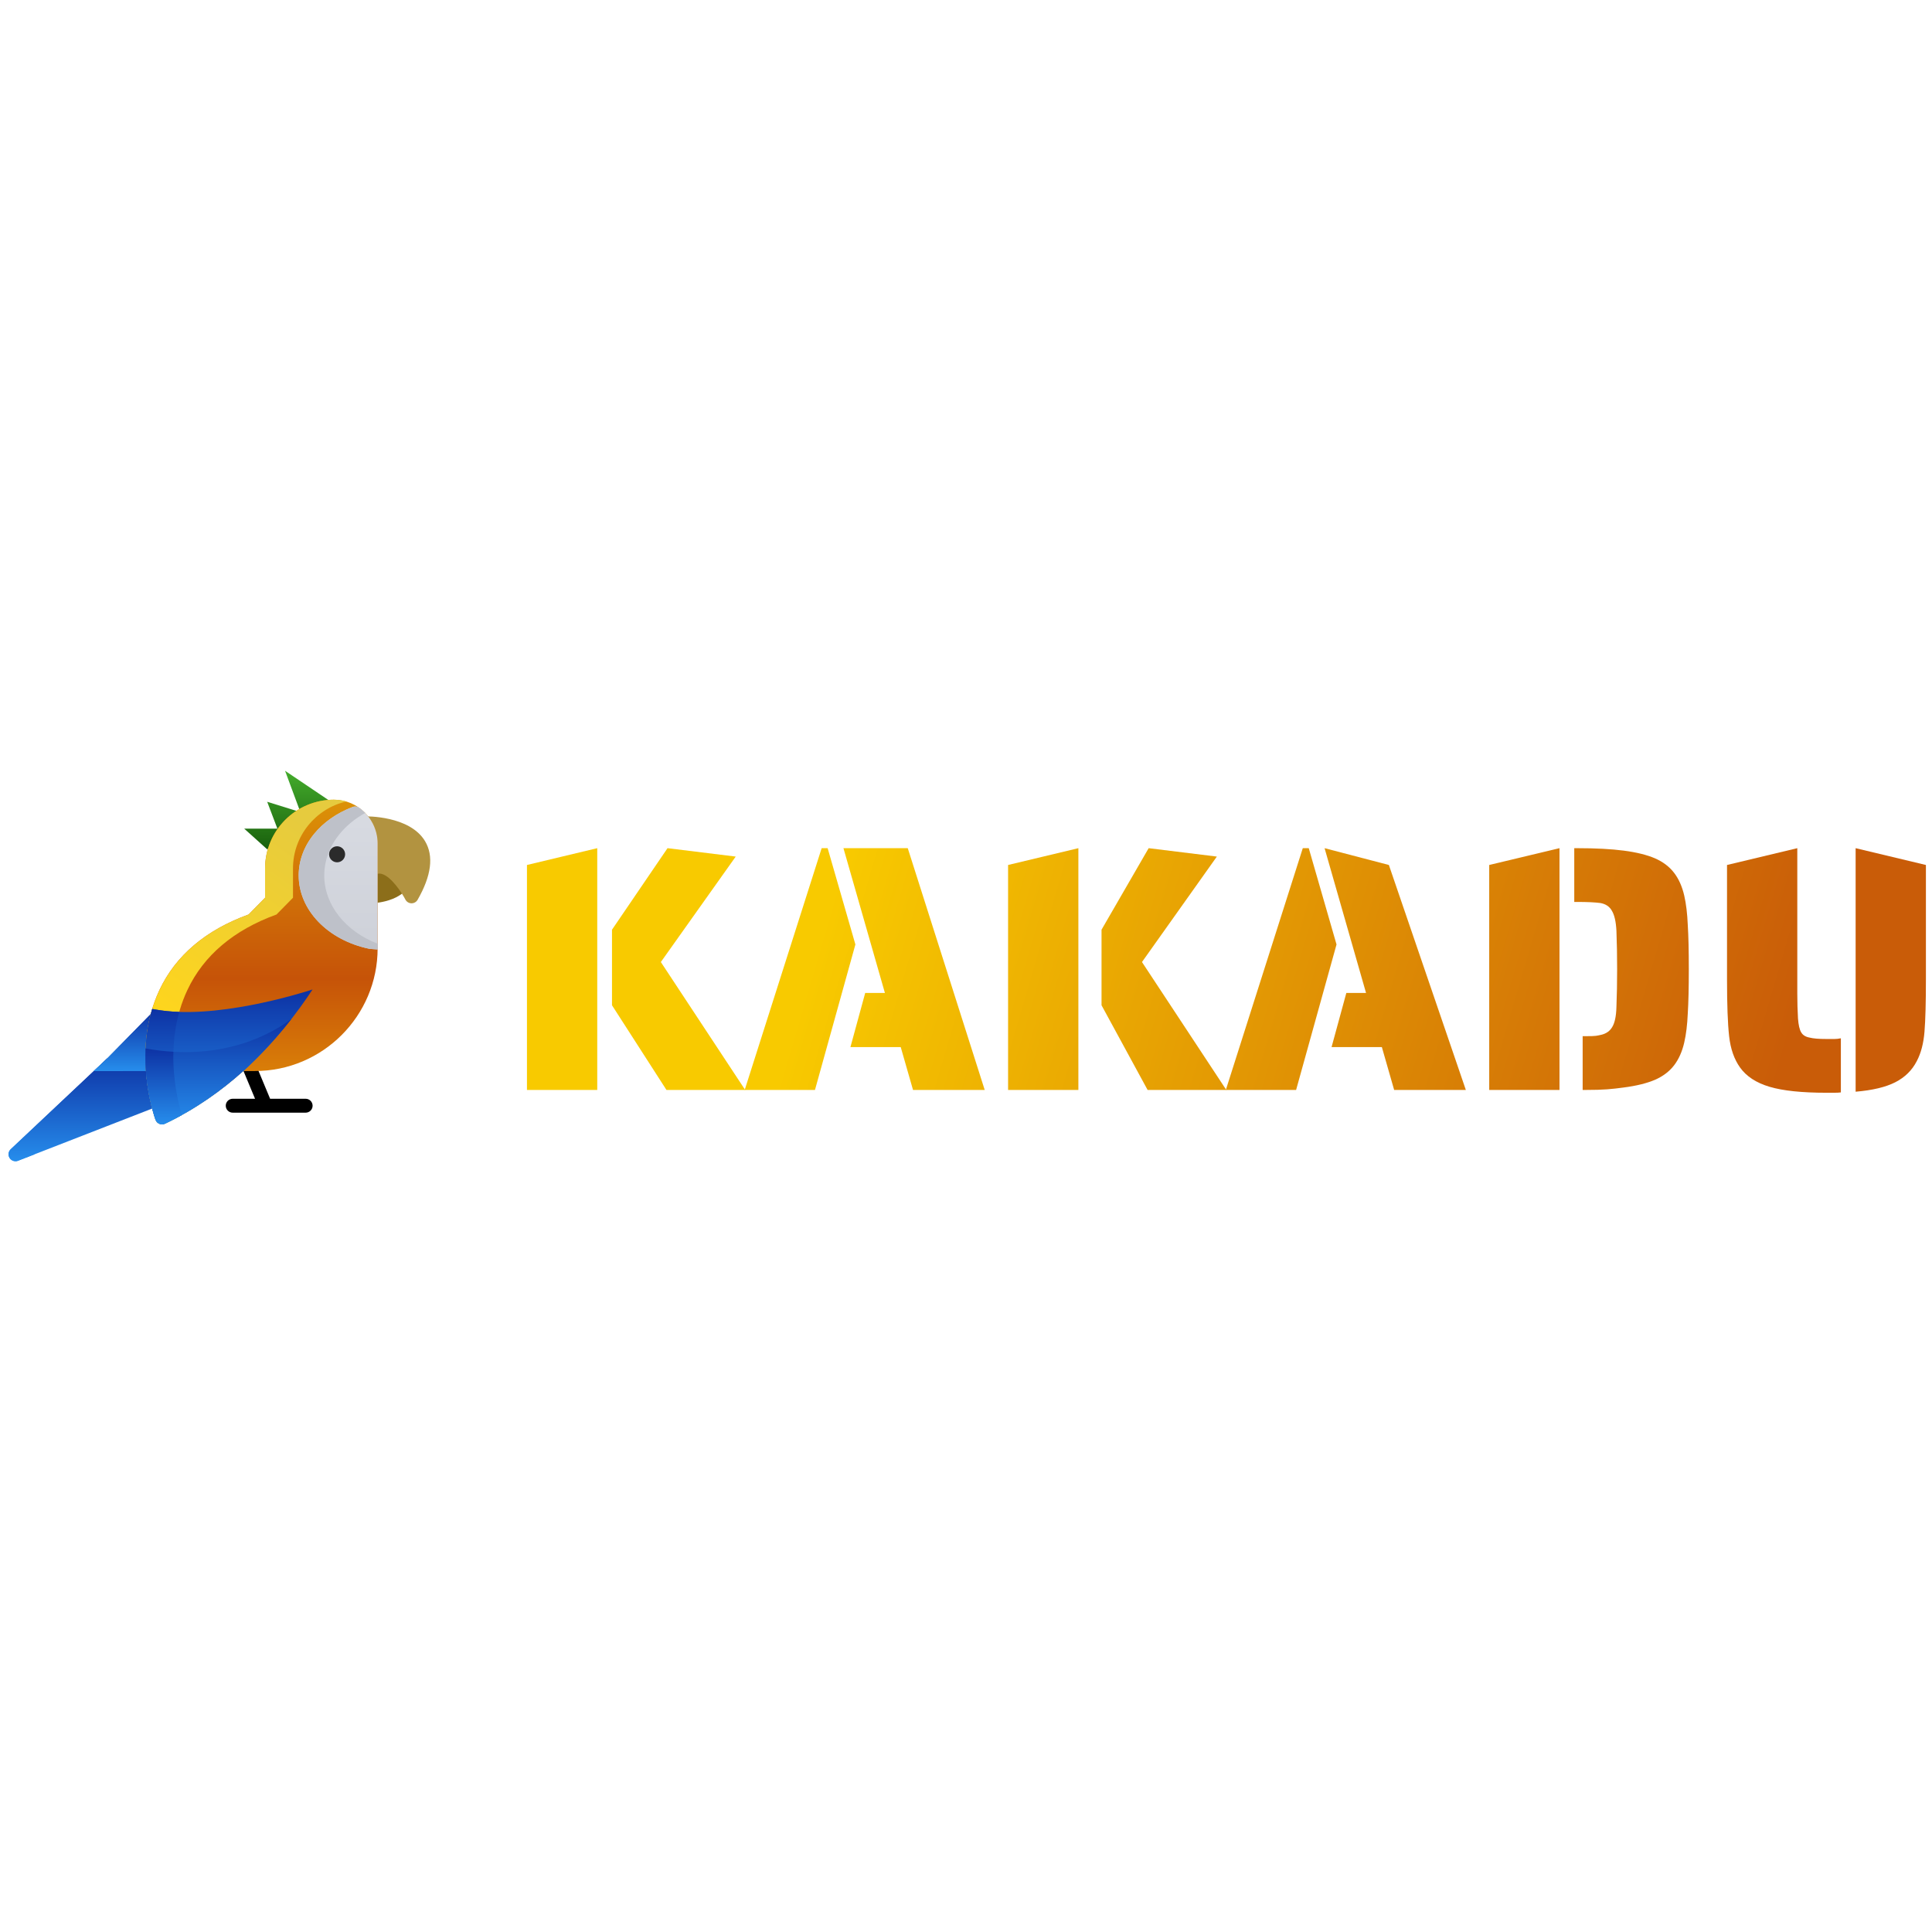 <?xml version="1.0"?>
<svg xmlns="http://www.w3.org/2000/svg" width="160" height="160" viewBox="0 0 212 44" fill="none">
<path d="M57.824 10.915L65.536 9.071V35.601H57.824V10.915ZM67.155 26.308V18.017L73.248 9.071L80.732 9.993L72.515 21.565L81.77 35.601H73.132L67.155 26.308Z" fill="url(#paint0_linear)"/>
<path d="M90.161 9.071H90.817L93.863 19.637L89.428 35.601H81.716L90.161 9.071ZM98.837 30.896H93.319L94.939 24.958H97.102L92.552 9.071H99.609L108.053 35.601H100.187L98.837 30.896Z" fill="url(#paint1_linear)"/>
<path d="M110.618 10.915L118.331 9.071V35.601H110.618V10.915ZM120.872 26.308V18.017L126.043 9.071L133.527 9.993L125.31 21.565L134.564 35.601H125.927L120.872 26.308Z" fill="url(#paint2_linear)"/>
<path d="M142.956 9.071H143.611L146.658 19.637L142.223 35.601H134.511L142.956 9.071ZM151.632 30.896H146.114L147.734 24.958H149.897L145.347 9.071L152.403 10.915L160.848 35.601H152.982L151.632 30.896Z" fill="url(#paint3_linear)"/>
<path d="M163.413 10.915L171.125 9.071V35.601H163.413V10.915ZM173.666 29.701H173.975C175.235 29.701 175.2 29.65 175.714 29.547C176.254 29.418 176.652 29.136 176.909 28.699C177.192 28.236 177.346 27.503 177.372 26.501C177.423 25.215 177.449 23.827 177.449 22.336C177.449 20.871 177.423 19.47 177.372 18.133C177.321 17.13 177.153 16.398 176.871 15.935C176.614 15.472 176.189 15.19 175.598 15.087C175.007 15.01 174.159 14.971 173.053 14.971H172.745V9.071H173.053C175.11 9.071 176.819 9.161 178.182 9.341C179.57 9.521 180.714 9.804 181.614 10.19C182.488 10.575 183.182 11.102 183.696 11.771C184.21 12.439 184.583 13.274 184.814 14.277C185.02 15.177 185.148 16.244 185.2 17.477C185.277 18.686 185.315 20.305 185.315 22.336C185.315 24.393 185.277 26.025 185.2 27.233C185.148 28.442 185.02 29.495 184.814 30.395C184.583 31.398 184.21 32.233 183.696 32.902C183.182 33.57 182.488 34.097 181.614 34.483C180.714 34.868 179.57 35.151 178.182 35.331C176.819 35.511 176.031 35.601 173.975 35.601H173.666V29.701Z" fill="url(#paint4_linear)"/>
<path d="M200.419 35.909C197.72 35.909 195.638 35.691 194.172 35.254C192.707 34.817 191.627 34.11 190.933 33.133C190.291 32.233 189.892 31.089 189.738 29.701C189.584 28.313 189.507 26.244 189.507 23.493V10.915L197.219 9.071V25.035C197.219 25.986 197.244 26.899 197.296 27.773C197.347 28.467 197.463 28.968 197.643 29.277C197.823 29.585 198.131 29.778 198.568 29.855C198.954 29.958 199.571 30.01 200.419 30.01H201.306C201.512 30.01 201.743 29.984 202 29.933V35.871C201.82 35.897 201.563 35.909 201.229 35.909H200.419ZM203.62 9.071L211.332 10.915V23.493C211.332 26.012 211.28 27.915 211.177 29.2C211.075 30.485 210.792 31.565 210.329 32.439C209.815 33.441 209.031 34.213 207.977 34.753C206.923 35.292 205.471 35.639 203.62 35.794V9.071Z" fill="url(#paint5_linear)"/>
<path d="M1.178 42.105L11.695 32.207C11.836 32.074 12.023 32 12.218 32H16.745C17.154 32 17.491 32.323 17.507 32.732C17.556 33.965 17.717 35.217 17.986 36.451C18.066 36.818 17.867 37.188 17.517 37.324L1.977 43.371C1.887 43.407 1.793 43.423 1.701 43.423C1.445 43.423 1.199 43.295 1.056 43.068C0.861 42.759 0.912 42.355 1.178 42.105Z" fill="url(#paint6_linear)"/>
<path d="M15.062 32L3.718 42.694L1.977 43.371C1.887 43.406 1.793 43.423 1.701 43.423C1.445 43.423 1.199 43.294 1.056 43.068C0.861 42.759 0.912 42.355 1.178 42.105L11.695 32.207C11.836 32.074 12.023 32 12.217 32H15.062Z" fill="url(#paint7_linear)"/>
<path d="M40.232 10.799C41.037 10.223 42.703 9.667 44.806 12.409C44.999 12.661 45.015 13.005 44.848 13.275C44.833 13.298 44.818 13.32 44.801 13.341C44.29 14.083 43.435 14.607 42.26 14.9C41.423 15.109 40.714 15.12 40.684 15.12C40.681 15.12 40.678 15.12 40.675 15.12C40.474 15.12 40.282 15.041 40.139 14.9C39.994 14.757 39.912 14.562 39.912 14.358V11.419C39.912 11.173 40.031 10.942 40.232 10.799Z" fill="#8C6E1A"/>
<path d="M40.029 7.105C39.611 7.118 39.259 6.783 39.248 6.362C39.238 5.941 39.571 5.591 39.992 5.58C40.194 5.575 44.966 5.49 46.645 8.309C47.614 9.936 47.337 12.099 45.822 14.738C45.685 14.975 45.433 15.12 45.16 15.12C45.154 15.12 45.149 15.12 45.143 15.12C44.864 15.114 44.611 14.956 44.483 14.708C44.147 14.059 42.943 12.149 41.849 11.885C41.584 11.821 41.358 11.868 41.118 12.04C40.775 12.285 40.299 12.205 40.054 11.862C39.809 11.52 39.889 11.043 40.232 10.799C40.341 10.721 40.453 10.652 40.567 10.594L40.111 7.105C40.062 7.105 40.033 7.105 40.029 7.105Z" fill="#B29340"/>
<path d="M25.535 36.568H27.987L26.397 32.753C26.235 32.364 26.419 31.917 26.808 31.755C27.196 31.593 27.643 31.777 27.805 32.166L29.64 36.568H33.539C33.96 36.568 34.302 36.91 34.302 37.331C34.302 37.752 33.96 38.094 33.539 38.094H29.136C29.134 38.094 29.133 38.094 29.131 38.094L29.129 38.094H25.535C25.114 38.094 24.773 37.752 24.773 37.331C24.772 36.91 25.114 36.568 25.535 36.568Z" fill="black"/>
<path d="M31.279 0.577L36.323 3.979L29.318 9.196L26.796 6.928H30.439L29.318 3.979L32.96 5.113L31.279 0.577Z" fill="url(#paint8_linear)"/>
<path d="M14.242 29.614L16.666 27.148C16.886 26.924 17.221 26.835 17.512 26.952C17.873 27.095 18.063 27.479 17.971 27.846C17.594 29.356 17.438 30.997 17.506 32.722C17.51 32.82 17.499 32.919 17.466 33.011C17.352 33.331 17.058 33.525 16.744 33.525H14.515H12.013H10.294L11.695 32.207L14.242 29.614Z" fill="url(#paint9_linear)"/>
<path d="M13.441 33.525H10.294L11.695 32.207L14.242 29.614L16.666 27.148C16.886 26.924 17.221 26.835 17.512 26.952C17.873 27.095 18.063 27.479 17.971 27.846C17.839 28.377 17.735 28.924 17.657 29.485C17.404 29.702 17.354 29.891 17.041 30.123L13.441 33.525Z" fill="url(#paint10_linear)"/>
<path d="M17.496 24.64C19.285 20.842 22.577 18.053 27.279 16.348L29.086 14.509V11.296C29.086 7.136 32.47 3.752 36.63 3.752C39.281 3.752 41.438 5.909 41.438 8.56V20.058C41.438 27.484 35.397 33.525 27.971 33.525H26.691C24.376 35.606 21.518 37.683 18.112 39.296C18.009 39.345 17.897 39.37 17.785 39.37C17.687 39.37 17.589 39.351 17.496 39.313C17.297 39.231 17.142 39.07 17.069 38.868C16.957 38.562 14.367 31.283 17.496 24.64Z" fill="url(#paint11_linear)"/>
<path d="M17.496 24.64C19.285 20.842 22.577 18.053 27.279 16.348L29.086 14.509V11.296C29.086 7.136 32.47 3.752 36.63 3.752C37.102 3.752 37.558 3.822 37.989 3.949C34.648 4.724 32.15 7.723 32.15 11.296V14.509L30.343 16.348C25.641 18.053 22.349 20.842 20.561 24.64C17.871 30.35 19.406 36.529 19.962 38.347C19.364 38.678 18.747 38.995 18.112 39.296C18.009 39.345 17.897 39.37 17.785 39.37C17.687 39.37 17.589 39.351 17.496 39.313C17.297 39.231 17.142 39.07 17.069 38.868C16.957 38.562 14.367 31.283 17.496 24.64Z" fill="url(#paint12_linear)"/>
<path d="M16.636 26.931C16.658 26.858 16.68 26.784 16.703 26.711C16.798 26.727 16.894 26.744 16.992 26.763C23.442 27.973 32.905 25.028 34.293 24.577C32.724 26.983 30.219 30.313 26.707 33.525H26.691C24.376 35.606 21.518 37.683 18.112 39.297C18.009 39.346 17.897 39.37 17.786 39.37C17.687 39.37 17.589 39.351 17.496 39.313C17.298 39.231 17.142 39.07 17.069 38.868C16.97 38.597 14.928 32.856 16.636 26.931Z" fill="url(#paint13_linear)"/>
<path d="M15.977 31.05C24.601 32.595 30.083 29.253 32.003 27.781C30.599 29.584 28.839 31.576 26.708 33.525H26.691C24.376 35.606 21.518 37.683 18.112 39.297C18.009 39.345 17.897 39.37 17.785 39.37C17.687 39.37 17.589 39.351 17.496 39.313C17.297 39.231 17.142 39.07 17.069 38.868C16.993 38.661 15.788 35.274 15.977 31.05Z" fill="url(#paint14_linear)"/>
<path d="M41.436 20.187C41.123 20.17 40.783 20.128 40.673 20.128C40.621 20.128 40.569 20.122 40.518 20.111C35.96 19.161 32.776 15.853 32.776 12.065C32.776 10.441 33.357 8.869 34.456 7.519C35.497 6.239 36.955 5.216 38.672 4.559C38.905 4.46 39.172 4.485 39.384 4.622C39.413 4.642 39.441 4.663 39.47 4.683C39.5 4.706 39.531 4.729 39.561 4.752C39.6 4.783 39.639 4.813 39.678 4.844C39.703 4.865 39.727 4.886 39.751 4.907C39.822 4.968 39.891 5.03 39.958 5.095C39.985 5.121 40.013 5.147 40.039 5.174C40.071 5.205 40.101 5.238 40.132 5.27C40.162 5.303 40.193 5.336 40.223 5.369C40.249 5.399 40.274 5.428 40.3 5.458C40.336 5.501 40.371 5.544 40.405 5.588C40.423 5.611 40.441 5.633 40.459 5.656C40.626 5.876 40.774 6.11 40.9 6.355C40.901 6.355 40.901 6.356 40.901 6.357C41.116 6.773 41.27 7.22 41.357 7.684C41.359 7.695 41.361 7.707 41.363 7.718C41.376 7.794 41.388 7.871 41.398 7.948C41.4 7.967 41.403 7.987 41.405 8.007C41.413 8.078 41.42 8.149 41.425 8.221C41.426 8.243 41.428 8.264 41.43 8.286C41.435 8.377 41.438 8.469 41.438 8.56V19.363V20.058C41.438 20.101 41.437 20.144 41.436 20.187Z" fill="url(#paint15_linear)"/>
<path d="M34.456 7.519C35.497 6.239 36.955 5.216 38.672 4.559C38.905 4.46 39.172 4.485 39.384 4.622C39.413 4.642 39.441 4.663 39.47 4.683C39.5 4.706 39.531 4.729 39.561 4.752C39.6 4.783 39.639 4.813 39.678 4.844C39.703 4.865 39.727 4.886 39.751 4.907C39.822 4.968 39.891 5.03 39.958 5.095C39.985 5.121 40.013 5.147 40.039 5.174C40.051 5.185 40.063 5.198 40.074 5.21C38.962 5.822 38.005 6.605 37.261 7.519C36.163 8.869 35.582 10.441 35.582 12.065C35.582 15.305 37.912 18.193 41.438 19.555V20.058C41.438 20.101 41.437 20.144 41.436 20.187C41.123 20.17 40.783 20.127 40.673 20.127C40.621 20.127 40.569 20.122 40.518 20.111C35.96 19.161 32.776 15.853 32.776 12.065C32.776 10.441 33.357 8.869 34.456 7.519Z" fill="#BEC1C9"/>
<path d="M36.99 10.622C37.476 10.622 37.871 10.227 37.871 9.742C37.871 9.257 37.476 8.863 36.99 8.863C36.504 8.863 36.109 9.257 36.109 9.742C36.109 10.227 36.504 10.622 36.99 10.622Z" fill="#2B2B2B"/>
<path d="M17.059 38.841C17.057 38.836 17.055 38.83 17.053 38.824C17.051 38.819 17.049 38.814 17.047 38.809C17.045 38.803 17.043 38.796 17.04 38.788C17.038 38.782 17.035 38.775 17.033 38.768C17.03 38.76 17.028 38.753 17.025 38.745C17.022 38.736 17.019 38.727 17.016 38.717C17.013 38.71 17.011 38.702 17.008 38.695C17.004 38.683 17 38.671 16.996 38.659C16.994 38.652 16.991 38.644 16.989 38.637C16.984 38.623 16.98 38.608 16.974 38.593C16.973 38.588 16.971 38.582 16.969 38.577C16.942 38.493 16.911 38.393 16.876 38.277C16.875 38.274 16.874 38.272 16.873 38.269C16.865 38.241 16.857 38.213 16.848 38.184C16.847 38.178 16.845 38.174 16.844 38.169C16.835 38.14 16.827 38.111 16.818 38.081C16.816 38.074 16.814 38.068 16.813 38.061C16.804 38.03 16.795 37.998 16.786 37.966C16.784 37.961 16.783 37.957 16.782 37.953C16.253 36.064 15.303 31.554 16.636 26.931C16.636 26.931 16.636 26.931 16.636 26.931C16.658 26.857 16.68 26.784 16.702 26.711C16.797 26.727 16.894 26.744 16.992 26.763C17.84 26.922 18.741 27.009 19.669 27.039C18.279 31.986 19.483 36.783 19.961 38.348C19.785 38.445 19.607 38.541 19.427 38.636C19.37 38.666 19.312 38.697 19.255 38.727C19.121 38.796 18.986 38.865 18.851 38.934C18.794 38.963 18.737 38.992 18.679 39.02C18.491 39.114 18.303 39.206 18.112 39.297C18.008 39.346 17.897 39.37 17.785 39.37C17.687 39.37 17.588 39.351 17.495 39.313C17.297 39.231 17.142 39.07 17.069 38.868C17.067 38.864 17.065 38.858 17.062 38.851C17.061 38.848 17.06 38.844 17.059 38.841Z" fill="url(#paint16_linear)"/>
<path d="M17.056 38.834C17.053 38.825 17.049 38.814 17.045 38.803C17.044 38.798 17.042 38.793 17.04 38.788C17.028 38.753 17.013 38.708 16.994 38.653C16.993 38.648 16.991 38.643 16.99 38.638C16.981 38.612 16.972 38.584 16.962 38.554C16.961 38.551 16.96 38.548 16.959 38.544C16.937 38.475 16.912 38.396 16.885 38.307C16.884 38.303 16.883 38.298 16.881 38.293C16.84 38.156 16.794 37.997 16.745 37.818C16.744 37.815 16.744 37.813 16.743 37.811C16.693 37.628 16.64 37.423 16.587 37.2C16.587 37.199 16.586 37.198 16.586 37.197C16.334 36.147 16.062 34.67 15.981 32.964C15.981 32.961 15.981 32.958 15.98 32.955C15.963 32.594 15.955 32.223 15.957 31.843C15.957 31.836 15.957 31.828 15.957 31.821C15.959 31.567 15.965 31.31 15.977 31.05C17.042 31.241 18.059 31.357 19.028 31.411C18.943 34.597 19.628 37.257 19.961 38.347C19.785 38.445 19.607 38.541 19.427 38.636C19.37 38.666 19.312 38.696 19.255 38.726C19.121 38.796 18.986 38.865 18.851 38.934C18.794 38.963 18.737 38.992 18.679 39.02C18.491 39.114 18.303 39.206 18.112 39.297C18.008 39.346 17.897 39.37 17.785 39.37C17.687 39.37 17.588 39.351 17.495 39.313C17.297 39.231 17.142 39.07 17.069 38.868C17.067 38.863 17.063 38.854 17.06 38.844C17.059 38.841 17.057 38.837 17.056 38.834Z" fill="url(#paint17_linear)"/>
<defs>
<linearGradient id="paint0_linear" x1="92.721" y1="9.445" x2="193.749" y2="39.137" gradientUnits="userSpaceOnUse">
<stop stop-color="#F8CA00"/>
<stop offset="1" stop-color="#C95C08"/>
</linearGradient>
<linearGradient id="paint1_linear" x1="92.721" y1="9.445" x2="193.749" y2="39.137" gradientUnits="userSpaceOnUse">
<stop stop-color="#F8CA00"/>
<stop offset="1" stop-color="#C95C08"/>
</linearGradient>
<linearGradient id="paint2_linear" x1="92.721" y1="9.445" x2="193.749" y2="39.137" gradientUnits="userSpaceOnUse">
<stop stop-color="#F8CA00"/>
<stop offset="1" stop-color="#C95C08"/>
</linearGradient>
<linearGradient id="paint3_linear" x1="92.721" y1="9.445" x2="193.749" y2="39.137" gradientUnits="userSpaceOnUse">
<stop stop-color="#F8CA00"/>
<stop offset="1" stop-color="#C95C08"/>
</linearGradient>
<linearGradient id="paint4_linear" x1="92.721" y1="9.445" x2="193.749" y2="39.137" gradientUnits="userSpaceOnUse">
<stop stop-color="#F8CA00"/>
<stop offset="1" stop-color="#C95C08"/>
</linearGradient>
<linearGradient id="paint5_linear" x1="92.721" y1="9.445" x2="193.749" y2="39.137" gradientUnits="userSpaceOnUse">
<stop stop-color="#F8CA00"/>
<stop offset="1" stop-color="#C95C08"/>
</linearGradient>
<linearGradient id="paint6_linear" x1="9.471" y1="32" x2="9.471" y2="43.423" gradientUnits="userSpaceOnUse">
<stop stop-color="#0D32A4"/>
<stop offset="1" stop-color="#268DEC"/>
</linearGradient>
<linearGradient id="paint7_linear" x1="8" y1="32" x2="8" y2="43.423" gradientUnits="userSpaceOnUse">
<stop stop-color="#0D32A4"/>
<stop offset="1" stop-color="#268DEC"/>
</linearGradient>
<linearGradient id="paint8_linear" x1="31.559" y1="0.577" x2="31.559" y2="9.196" gradientUnits="userSpaceOnUse">
<stop stop-color="#44AC2C"/>
<stop offset="1" stop-color="#19600D"/>
</linearGradient>
<linearGradient id="paint9_linear" x1="14.144" y1="26.9" x2="14.144" y2="33.525" gradientUnits="userSpaceOnUse">
<stop stop-color="#0D32A4"/>
<stop offset="1" stop-color="#268DEC"/>
</linearGradient>
<linearGradient id="paint10_linear" x1="14.144" y1="26.9" x2="14.144" y2="33.525" gradientUnits="userSpaceOnUse">
<stop stop-color="#0D32A4"/>
<stop offset="1" stop-color="#268DEC"/>
</linearGradient>
<linearGradient id="paint11_linear" x1="28.697" y1="3.752" x2="28.697" y2="39.37" gradientUnits="userSpaceOnUse">
<stop stop-color="#DC9207"/>
<stop offset="0.551" stop-color="#C65308"/>
<stop offset="1" stop-color="#E49708"/>
</linearGradient>
<linearGradient id="paint12_linear" x1="32.693" y1="5.794" x2="17.723" y2="26.889" gradientUnits="userSpaceOnUse">
<stop stop-color="#E6CB3E"/>
<stop offset="1" stop-color="#FED51D"/>
</linearGradient>
<linearGradient id="paint13_linear" x1="25.125" y1="24.577" x2="25.125" y2="39.37" gradientUnits="userSpaceOnUse">
<stop stop-color="#0D32A4"/>
<stop offset="1" stop-color="#268DEC"/>
</linearGradient>
<linearGradient id="paint14_linear" x1="23.98" y1="27.781" x2="23.98" y2="39.37" gradientUnits="userSpaceOnUse">
<stop stop-color="#0D32A4"/>
<stop offset="1" stop-color="#268DEC"/>
</linearGradient>
<linearGradient id="paint15_linear" x1="37.107" y1="4.499" x2="37.107" y2="20.187" gradientUnits="userSpaceOnUse">
<stop stop-color="#D8DBE2"/>
<stop offset="1" stop-color="#CED1D9"/>
</linearGradient>
<linearGradient id="paint16_linear" x1="17.959" y1="26.711" x2="17.959" y2="39.37" gradientUnits="userSpaceOnUse">
<stop stop-color="#0D32A4"/>
<stop offset="1" stop-color="#268DEC"/>
</linearGradient>
<linearGradient id="paint17_linear" x1="17.959" y1="31.05" x2="17.959" y2="39.37" gradientUnits="userSpaceOnUse">
<stop stop-color="#0D32A4"/>
<stop offset="1" stop-color="#268DEC"/>
</linearGradient>
</defs>
</svg>
